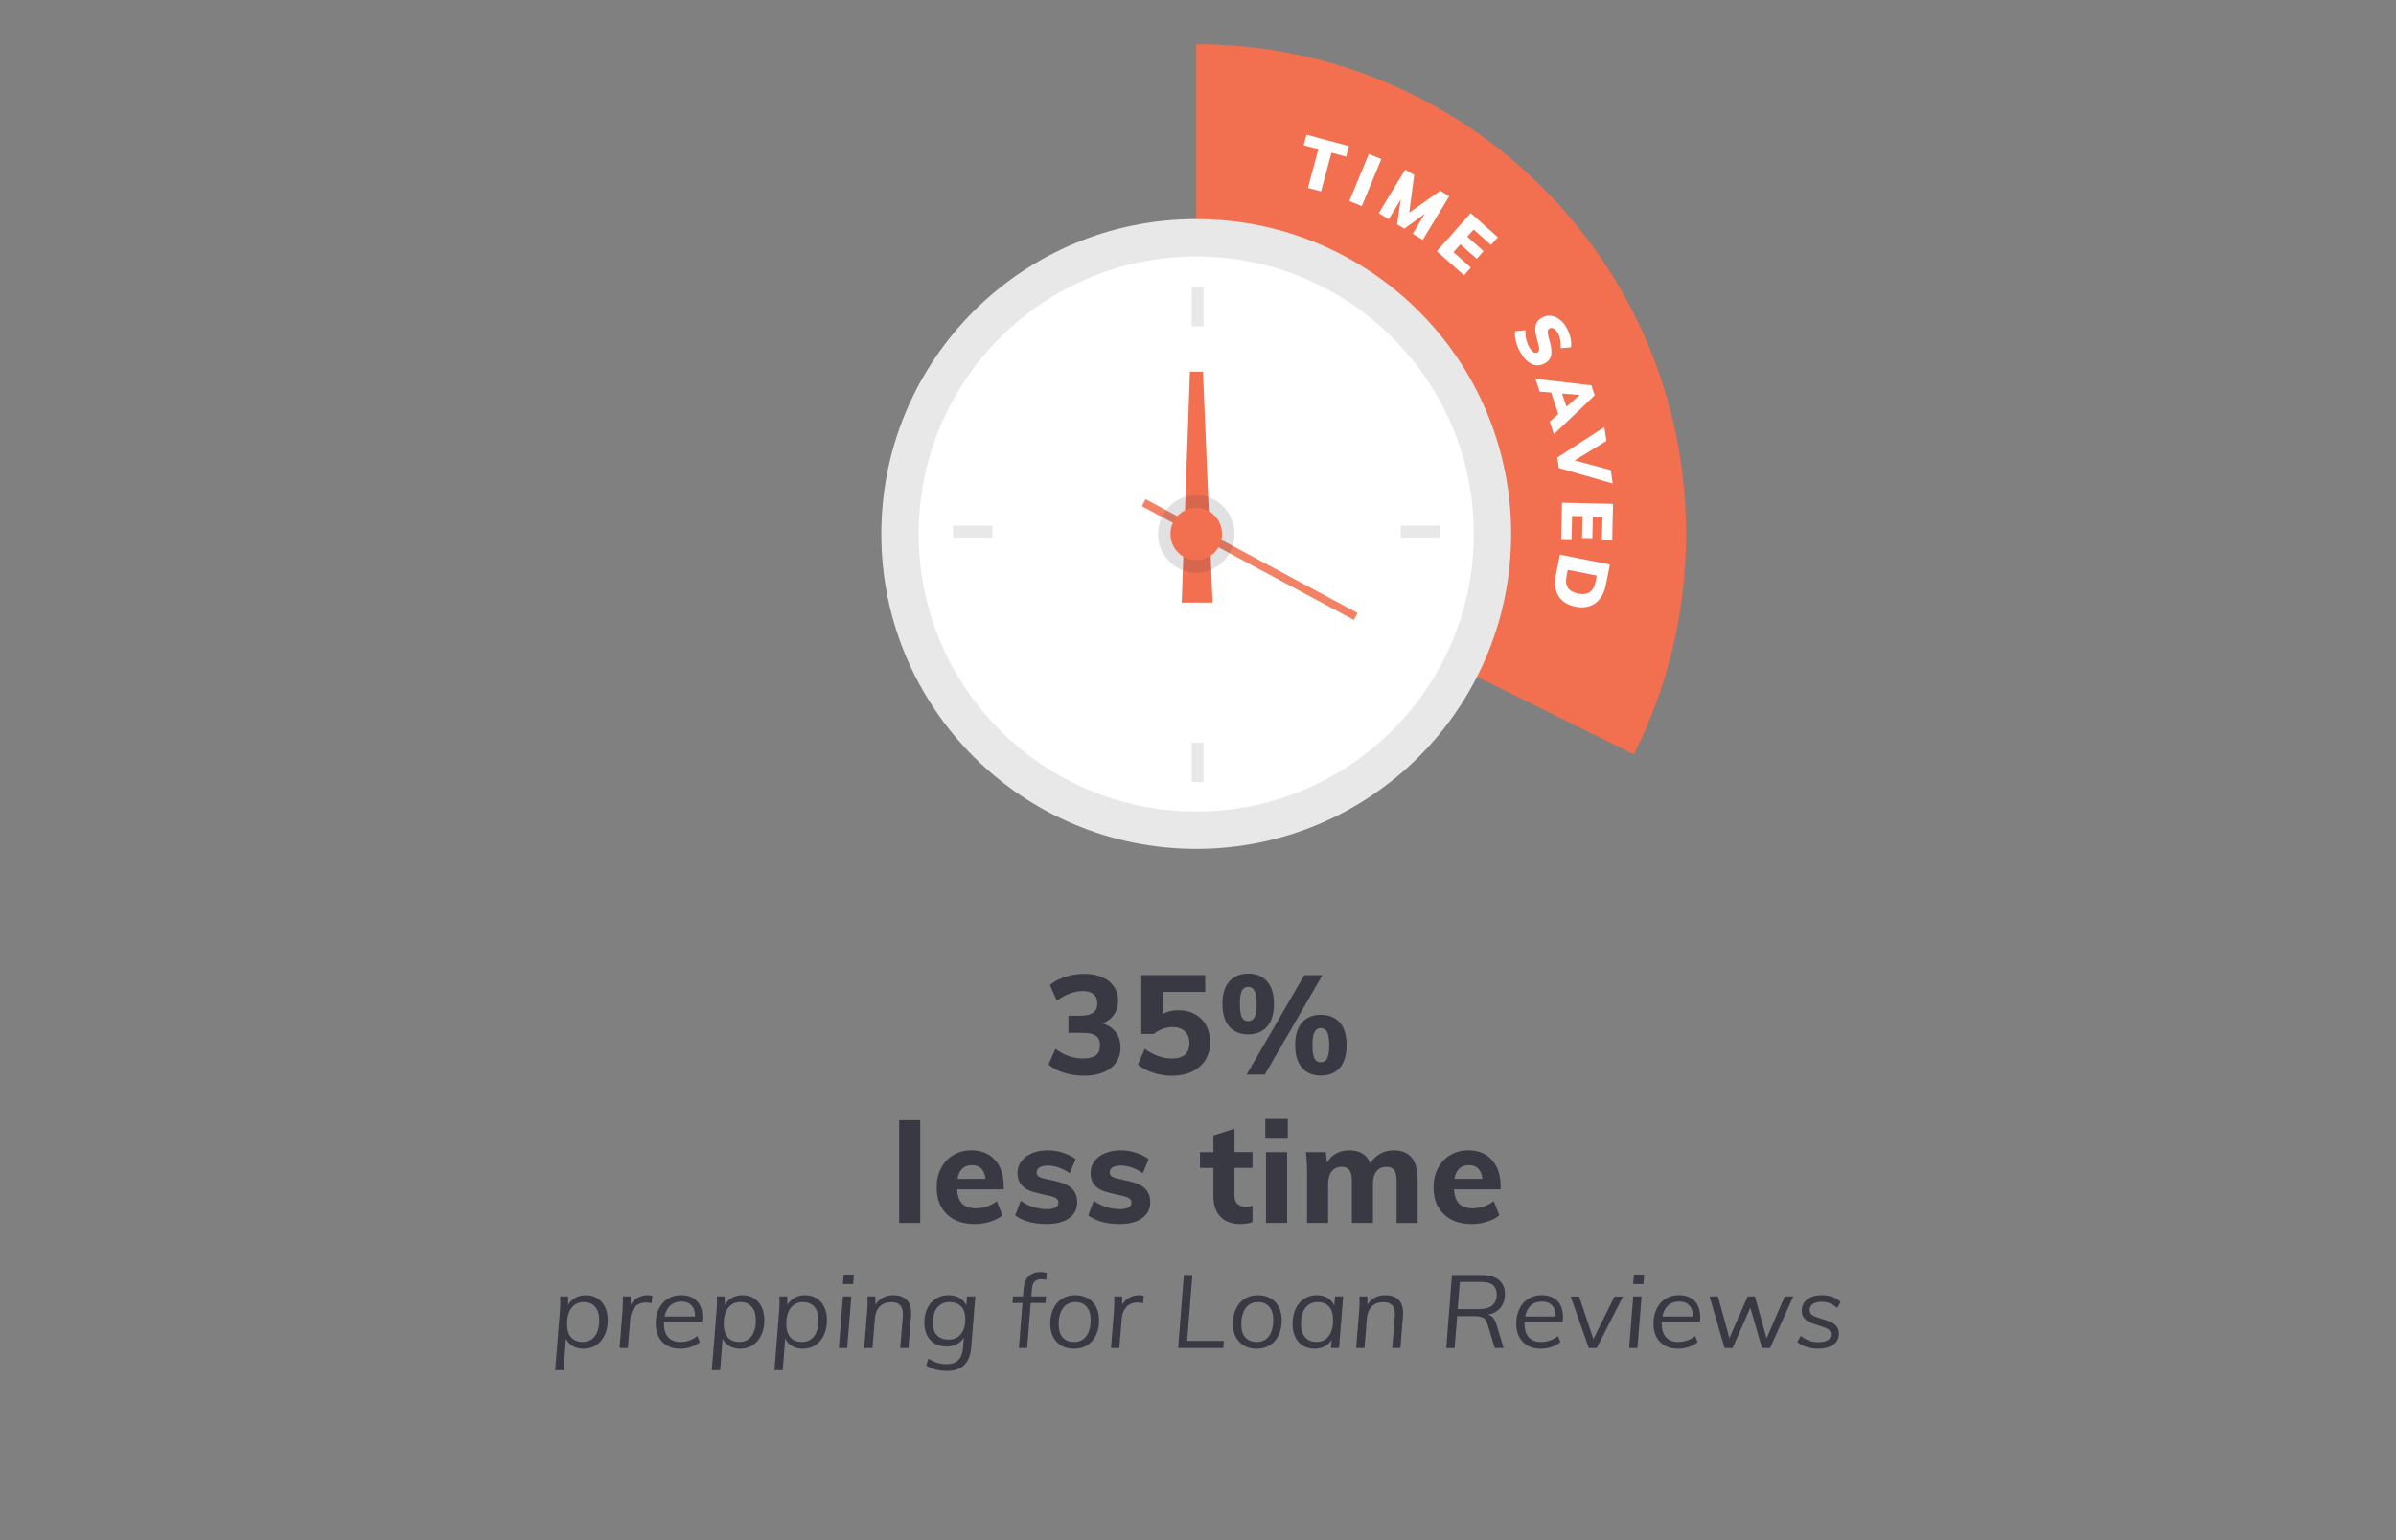 <?xml version="1.0" encoding="utf-8"?>
<!-- Generator: Adobe Illustrator 24.3.0, SVG Export Plug-In . SVG Version: 6.00 Build 0)  -->
<svg version="1.1" id="Layer_1" xmlns="http://www.w3.org/2000/svg" xmlns:xlink="http://www.w3.org/1999/xlink" x="0px" y="0px"
	 viewBox="0 0 700 450" style="enable-background:new 0 0 700 450;" xml:space="preserve">
<rect x="0" y="0" width="700" height="450" fill="#808080" stroke="none"/>
<style type="text/css">
	.st0{fill:#F26F4F;}
	.st1{fill:#FFFFFF;}
	.st2{fill:#E9E8E8;}
	.st3{fill:#F38165;}
	.st4{opacity:0.15;}
	.st5{fill:#383943;}
	.st6{fill:#F26F50;}
</style>
<g>
	<path class="st0" d="M477.32,220.42c9.77-19.35,15.28-41.24,15.28-64.4c0-79.04-64.08-143.11-143.11-143.11v144.14L477.32,220.42z"
		/>
	<g>
		<path class="st1" d="M382.12,54.9l3.04-11.32l-4.29-1.15l0.83-3.07l12.41,3.33l-0.83,3.07l-4.29-1.15l-3.04,11.32L382.12,54.9z"/>
		<path class="st1" d="M394.21,58.73l5.7-13.76l3.64,1.51l-5.7,13.76L394.21,58.73z"/>
		<path class="st1" d="M420.78,55.74l2.61,1.59l-7.73,12.75l-2.93-1.78l3.52-5.85l-5.96,4.37l-2.13-1.29l1.06-7.24l-3.49,5.77
			l-2.92-1.77l7.73-12.75l2.63,1.59l-1.47,11.01L420.78,55.74z"/>
		<path class="st1" d="M419.76,73.4l9.9-11.14l7.95,7.07l-2,2.25l-5.08-4.52l-1.86,2.09l4.76,4.22l-2,2.25l-4.76-4.23l-2.03,2.28
			l5.08,4.52l-2,2.25L419.76,73.4z"/>
		<path class="st1" d="M442.86,99.64c-0.27-1.1-0.34-2.06-0.22-2.9l3.04-0.25c-0.06,0.86,0,1.7,0.18,2.53
			c0.18,0.83,0.46,1.61,0.86,2.33c0.4,0.74,0.81,1.24,1.23,1.52c0.41,0.28,0.81,0.32,1.18,0.12c0.32-0.18,0.5-0.5,0.53-0.97
			c0.02-0.47-0.13-1.25-0.46-2.35c-0.44-1.37-0.65-2.5-0.67-3.38c-0.01-0.88,0.15-1.6,0.49-2.14c0.34-0.55,0.86-1.01,1.56-1.39
			c0.8-0.44,1.64-0.6,2.53-0.5c0.9,0.1,1.74,0.46,2.55,1.09c0.81,0.63,1.5,1.46,2.08,2.51c0.52,0.94,0.88,1.93,1.11,2.96
			c0.22,1.03,0.26,1.92,0.1,2.65l-3.02,0.27c0.09-0.8,0.07-1.57-0.07-2.33c-0.13-0.76-0.37-1.44-0.73-2.08
			c-0.34-0.63-0.74-1.06-1.18-1.31c-0.45-0.25-0.87-0.27-1.28-0.04c-0.22,0.12-0.37,0.29-0.44,0.5c-0.07,0.21-0.08,0.55-0.02,0.99
			c0.06,0.45,0.21,1.08,0.45,1.9c0.39,1.33,0.59,2.43,0.6,3.3c0.01,0.87-0.15,1.59-0.48,2.14c-0.32,0.55-0.83,1.01-1.5,1.37
			c-1.28,0.69-2.54,0.75-3.82,0.16c-1.27-0.59-2.4-1.79-3.38-3.6C443.53,101.78,443.12,100.73,442.86,99.64z"/>
		<path class="st1" d="M452.76,123.2l2.5-2.23l-2.09-6.27l-3.34-0.28l-1.24-3.73l16.34,1.9l0.97,2.93l-11.93,11.35L452.76,123.2z
			 M456.36,114.98l1.29,3.85l3.83-3.42L456.36,114.98z"/>
		<path class="st1" d="M470.59,137.36l0.58,3.91l-15.74-4.52l-0.46-3.08l13.75-8.89l0.6,4.04l-9.27,5.71L470.59,137.36z"/>
		<path class="st1" d="M456.35,146.88l14.9,0.34l-0.24,10.63l-3.01-0.07l0.16-6.8l-2.8-0.07l-0.15,6.36l-3.01-0.07l0.15-6.36
			l-3.06-0.07l-0.15,6.8l-3.01-0.07L456.35,146.88z"/>
		<path class="st1" d="M470.34,164.94l-1.19,5.97c-0.32,1.61-0.88,2.95-1.7,4.01c-0.82,1.05-1.83,1.78-3.05,2.2
			c-1.22,0.4-2.58,0.46-4.09,0.16c-1.52-0.3-2.77-0.87-3.75-1.7c-0.99-0.84-1.65-1.89-1.99-3.18s-0.36-2.74-0.03-4.37l1.19-5.97
			L470.34,164.94z M457.67,168.36c-0.28,1.42-0.15,2.55,0.43,3.4c0.56,0.84,1.56,1.41,2.98,1.69c2.8,0.56,4.49-0.58,5.05-3.42
			l0.37-1.85l-8.46-1.68L457.67,168.36z"/>
	</g>
	<g id="Artwork_1106_1_">
		<g>
			<g>
				<g>
					<path class="st2" d="M257.48,156.02c0-50.81,41.19-92.01,92-92.01c50.81,0,92.01,41.19,92.01,92.01s-41.19,92.01-92.01,92.01
						C298.67,248.01,257.48,206.82,257.48,156.02"/>
					<path class="st1" d="M268.39,156.02c0-44.78,36.3-81.09,81.09-81.09s81.09,36.31,81.09,81.09s-36.3,81.09-81.09,81.09
						S268.39,200.8,268.39,156.02"/>
				</g>
				<polygon class="st0" points="347.64,108.63 345.24,176.07 354.26,176.07 351.45,108.63 				"/>
				
					<rect x="363.92" y="128.26" transform="matrix(0.473 -0.881 0.881 0.473 48.459 407.83)" class="st3" width="2.31" height="70.31"/>
				<rect x="278.42" y="153.59" class="st2" width="11.52" height="3.46"/>
				<rect x="409.26" y="153.59" class="st2" width="11.52" height="3.46"/>
				<rect x="348.16" y="216.99" class="st2" width="3.46" height="11.52"/>
				<rect x="348.16" y="83.84" class="st2" width="3.46" height="11.52"/>
				<g class="st4">
					<path class="st5" d="M338.32,156.02c0,6.26,5,11.35,11.17,11.35s11.17-5.08,11.17-11.35c0-6.26-5-11.35-11.17-11.35
						S338.32,149.75,338.32,156.02"/>
				</g>
				<g>
					<path class="st6" d="M341.96,156.02c0,4.22,3.37,7.65,7.53,7.65s7.53-3.43,7.53-7.65c0-4.22-3.37-7.65-7.53-7.65
						S341.96,151.8,341.96,156.02"/>
				</g>
			</g>
		</g>
	</g>
</g>
<g>
	<g>
		<path class="st5" d="M325.99,301.59c0.91,1.21,1.37,2.7,1.37,4.47c0,2.56-0.97,4.57-2.9,6.04c-1.93,1.47-4.56,2.2-7.87,2.2
			c-2.01,0-3.94-0.29-5.79-0.88c-1.85-0.58-3.35-1.38-4.49-2.39l2.04-4.57c2.58,1.88,5.24,2.81,7.96,2.81
			c1.77,0,3.05-0.31,3.86-0.92c0.8-0.61,1.2-1.58,1.2-2.92c0-1.28-0.4-2.21-1.2-2.79c-0.8-0.58-2.09-0.88-3.86-0.88h-4.16v-4.98
			h3.47c1.69,0,2.94-0.29,3.75-0.88c0.82-0.58,1.22-1.48,1.22-2.67c0-1.2-0.36-2.11-1.08-2.73c-0.72-0.62-1.75-0.94-3.08-0.94
			c-1.25,0-2.53,0.24-3.83,0.71c-1.31,0.48-2.58,1.18-3.83,2.1l-2.04-4.57c1.17-1.01,2.67-1.8,4.49-2.39
			c1.82-0.58,3.7-0.88,5.63-0.88c1.96,0,3.68,0.33,5.16,0.98c1.48,0.65,2.62,1.56,3.43,2.73c0.8,1.17,1.2,2.54,1.2,4.12
			s-0.39,2.94-1.18,4.1c-0.79,1.16-1.9,2.01-3.35,2.55C323.77,299.53,325.07,300.38,325.99,301.59z"/>
		<path class="st5" d="M349.12,296.32c1.4,0.78,2.49,1.87,3.26,3.29c0.77,1.41,1.16,3.05,1.16,4.9c0,1.96-0.46,3.68-1.37,5.16
			c-0.91,1.48-2.22,2.63-3.92,3.43c-1.7,0.8-3.68,1.2-5.94,1.2c-1.85,0-3.68-0.3-5.49-0.9c-1.81-0.6-3.27-1.39-4.39-2.37l2.04-4.57
			c2.58,1.88,5.22,2.81,7.92,2.81c3.4,0,5.1-1.51,5.1-4.53c0-1.44-0.44-2.58-1.33-3.41c-0.88-0.83-2.09-1.24-3.61-1.24
			c-0.95,0-1.91,0.18-2.88,0.53c-0.97,0.35-1.83,0.84-2.59,1.47h-3.63v-17.18h18.65v4.9h-12.44v6.49c1.28-0.76,2.83-1.14,4.65-1.14
			C346.12,295.16,347.72,295.55,349.12,296.32z"/>
		<path class="st5" d="M359.13,299.93c-1.33-1.52-2-3.74-2-6.65c0-2.83,0.67-5,2-6.53c1.33-1.52,3.17-2.28,5.51-2.28
			c2.37,0,4.22,0.76,5.55,2.28c1.33,1.52,2,3.71,2,6.57c0,2.88-0.67,5.09-2,6.61s-3.18,2.29-5.55,2.29
			C362.3,302.22,360.47,301.46,359.13,299.93z M366.54,297.18c0.39-0.78,0.59-2.06,0.59-3.86c0-1.77-0.2-3.04-0.61-3.82
			c-0.41-0.77-1.03-1.16-1.88-1.16c-0.82,0-1.42,0.39-1.82,1.16c-0.39,0.78-0.59,2.05-0.59,3.82c0,1.79,0.19,3.08,0.57,3.86
			s0.99,1.16,1.84,1.16C365.51,298.34,366.14,297.96,366.54,297.18z M369.5,313.97h-5.3l16.85-29.05h5.3L369.5,313.97z
			 M380.37,311.97c-1.32-1.52-1.98-3.74-1.98-6.65c0-2.86,0.66-5.04,1.98-6.55s3.15-2.26,5.49-2.26c2.39,0,4.25,0.75,5.57,2.26
			s1.98,3.71,1.98,6.59s-0.66,5.09-1.98,6.61s-3.18,2.28-5.57,2.28C383.52,314.25,381.69,313.49,380.37,311.97z M387.75,309.22
			c0.39-0.78,0.59-2.06,0.59-3.86c0-1.77-0.2-3.04-0.61-3.82s-1.03-1.16-1.88-1.16c-0.82,0-1.42,0.39-1.82,1.16
			s-0.59,2.05-0.59,3.82c0,1.79,0.19,3.08,0.57,3.86s0.99,1.16,1.84,1.16C386.73,310.38,387.36,309.99,387.75,309.22z"/>
		<path class="st5" d="M262.69,357.32v-30.03h6.16v30.03H262.69z"/>
		<path class="st5" d="M293.24,347.49h-13.63c0.11,1.93,0.61,3.34,1.51,4.22c0.9,0.88,2.23,1.33,4,1.33c1.06,0,2.12-0.18,3.18-0.53
			s2.04-0.87,2.94-1.55l1.63,4.16c-0.98,0.79-2.2,1.41-3.65,1.86c-1.46,0.45-2.92,0.67-4.39,0.67c-3.48,0-6.22-0.96-8.2-2.88
			c-1.99-1.92-2.98-4.54-2.98-7.85c0-2.09,0.43-3.96,1.29-5.61s2.06-2.92,3.61-3.84c1.55-0.91,3.3-1.37,5.26-1.37
			c2.91,0,5.21,0.95,6.9,2.83c1.69,1.89,2.53,4.44,2.53,7.65V347.49z M281.15,341.45c-0.72,0.68-1.19,1.67-1.41,2.98h8.2
			c-0.33-2.67-1.65-4-3.96-4C282.81,340.43,281.87,340.77,281.15,341.45z"/>
		<path class="st5" d="M296.59,355.12l1.63-4.28c1.09,0.79,2.3,1.39,3.63,1.82c1.33,0.42,2.69,0.63,4.08,0.63
			c1.06,0,1.88-0.16,2.45-0.49c0.57-0.33,0.86-0.8,0.86-1.43c0-0.52-0.2-0.92-0.61-1.22c-0.41-0.3-1.13-0.56-2.16-0.78l-3.39-0.78
			c-1.99-0.43-3.45-1.13-4.39-2.08c-0.94-0.95-1.41-2.22-1.41-3.79c0-1.28,0.37-2.42,1.12-3.43c0.75-1.01,1.79-1.79,3.12-2.35
			c1.33-0.56,2.87-0.84,4.61-0.84c1.47,0,2.91,0.22,4.33,0.67c1.41,0.45,2.68,1.08,3.79,1.9l-1.71,4.12
			c-1.06-0.73-2.14-1.29-3.24-1.67s-2.17-0.57-3.2-0.57c-1.01,0-1.79,0.18-2.37,0.53s-0.86,0.84-0.86,1.47
			c0,0.46,0.17,0.84,0.51,1.12c0.34,0.29,0.95,0.52,1.82,0.71l3.47,0.78c2.12,0.49,3.66,1.22,4.61,2.2
			c0.95,0.98,1.43,2.29,1.43,3.92c0,1.96-0.79,3.51-2.37,4.65c-1.58,1.14-3.74,1.71-6.49,1.71
			C301.93,357.65,298.85,356.8,296.59,355.12z"/>
		<path class="st5" d="M317.93,355.12l1.63-4.28c1.09,0.79,2.3,1.39,3.63,1.82c1.33,0.42,2.69,0.63,4.08,0.63
			c1.06,0,1.88-0.16,2.45-0.49c0.57-0.33,0.86-0.8,0.86-1.43c0-0.52-0.2-0.92-0.61-1.22c-0.41-0.3-1.13-0.56-2.16-0.78l-3.39-0.78
			c-1.99-0.43-3.45-1.13-4.39-2.08c-0.94-0.95-1.41-2.22-1.41-3.79c0-1.28,0.37-2.42,1.12-3.43c0.75-1.01,1.79-1.79,3.12-2.35
			c1.33-0.56,2.87-0.84,4.61-0.84c1.47,0,2.91,0.22,4.33,0.67c1.41,0.45,2.68,1.08,3.79,1.9l-1.71,4.12
			c-1.06-0.73-2.14-1.29-3.24-1.67s-2.17-0.57-3.2-0.57c-1.01,0-1.79,0.18-2.37,0.53s-0.86,0.84-0.86,1.47
			c0,0.46,0.17,0.84,0.51,1.12c0.34,0.29,0.95,0.52,1.82,0.71l3.47,0.78c2.12,0.49,3.66,1.22,4.61,2.2
			c0.95,0.98,1.43,2.29,1.43,3.92c0,1.96-0.79,3.51-2.37,4.65c-1.58,1.14-3.74,1.71-6.49,1.71
			C323.27,357.65,320.18,356.8,317.93,355.12z"/>
		<path class="st5" d="M360.65,341.24v8.04c0,1.14,0.3,1.98,0.9,2.51c0.6,0.53,1.37,0.8,2.33,0.8c0.6,0,1.28-0.1,2.04-0.29v4.77
			c-0.98,0.38-2.16,0.57-3.55,0.57c-2.56,0-4.51-0.72-5.85-2.16c-1.35-1.44-2.02-3.47-2.02-6.08v-8.16h-3.92v-4.61h3.92v-4.86
			l6.16-2v6.85h5.26v4.61H360.65z"/>
		<path class="st5" d="M369.66,326.92h6.57v5.79h-6.57V326.92z M369.87,357.32v-20.69h6.16v20.69H369.87z"/>
		<path class="st5" d="M412.44,338.25c1.16,1.43,1.73,3.61,1.73,6.55v12.53h-6.16V345c0-1.44-0.23-2.48-0.69-3.12
			c-0.46-0.64-1.22-0.96-2.29-0.96c-1.25,0-2.22,0.44-2.9,1.31c-0.68,0.87-1.02,2.09-1.02,3.67v11.42h-6.16V345
			c0-1.41-0.24-2.45-0.71-3.1c-0.48-0.65-1.23-0.98-2.26-0.98c-1.25,0-2.22,0.44-2.92,1.31c-0.69,0.87-1.04,2.09-1.04,3.67v11.42
			h-6.16v-14.77c0-2.2-0.11-4.17-0.33-5.92h5.79l0.37,3.1c0.62-1.17,1.5-2.07,2.63-2.69c1.13-0.63,2.43-0.94,3.9-0.94
			c3.07,0,5.11,1.28,6.12,3.83c0.68-1.17,1.62-2.1,2.83-2.79c1.21-0.69,2.54-1.04,3.98-1.04
			C409.52,336.1,411.28,336.82,412.44,338.25z"/>
		<path class="st5" d="M438.41,347.49h-13.63c0.11,1.93,0.61,3.34,1.51,4.22c0.9,0.88,2.23,1.33,4,1.33c1.06,0,2.12-0.18,3.18-0.53
			s2.04-0.87,2.94-1.55l1.63,4.16c-0.98,0.79-2.2,1.41-3.65,1.86c-1.46,0.45-2.92,0.67-4.39,0.67c-3.48,0-6.22-0.96-8.2-2.88
			c-1.99-1.92-2.98-4.54-2.98-7.85c0-2.09,0.43-3.96,1.29-5.61s2.06-2.92,3.61-3.84c1.55-0.91,3.3-1.37,5.26-1.37
			c2.91,0,5.21,0.95,6.9,2.83c1.69,1.89,2.53,4.44,2.53,7.65V347.49z M426.31,341.45c-0.72,0.68-1.19,1.67-1.41,2.98h8.2
			c-0.33-2.67-1.65-4-3.96-4C427.98,340.43,427.03,340.77,426.31,341.45z"/>
		<path class="st5" d="M174.48,379.31c0.97,0.59,1.72,1.44,2.26,2.55c0.54,1.11,0.81,2.39,0.81,3.85c0,1.66-0.3,3.12-0.9,4.39
			s-1.43,2.25-2.5,2.94c-1.07,0.69-2.3,1.03-3.7,1.03c-1.18,0-2.22-0.26-3.12-0.78c-0.9-0.52-1.56-1.25-1.98-2.19l-0.72,9.24h-2.43
			l1.38-17.33c0.08-0.82,0.12-1.76,0.12-2.82c0-0.62-0.01-1.09-0.03-1.41h2.28l0.06,2.52c0.46-0.9,1.15-1.6,2.07-2.11
			c0.92-0.51,1.93-0.76,3.03-0.76C172.38,378.43,173.51,378.72,174.48,379.31z M173.79,390.41c0.85-1.13,1.27-2.69,1.27-4.69
			c0-1.68-0.4-2.98-1.2-3.9c-0.8-0.92-1.91-1.38-3.33-1.38c-1.52,0-2.71,0.57-3.57,1.71c-0.86,1.14-1.29,2.7-1.29,4.68
			c0,1.7,0.39,3,1.18,3.91c0.79,0.91,1.92,1.36,3.4,1.36C171.76,392.1,172.94,391.54,173.79,390.41z"/>
		<path class="st5" d="M190.57,378.61l-0.21,2.19c-0.52-0.16-1.04-0.24-1.56-0.24c-1.46,0-2.58,0.46-3.36,1.36
			c-0.78,0.91-1.21,2.02-1.29,3.34l-0.72,8.61H181l0.87-10.86c0.08-1.36,0.12-2.38,0.12-3.06c0-0.52-0.01-0.91-0.03-1.17h2.28
			l0.03,2.43c0.48-0.88,1.17-1.56,2.05-2.05c0.89-0.49,1.85-0.73,2.89-0.73C189.74,378.43,190.19,378.49,190.57,378.61z"/>
		<path class="st5" d="M193.98,386.25v0.6c0,1.66,0.41,2.95,1.23,3.87s2.01,1.38,3.57,1.38c1.88,0,3.53-0.58,4.95-1.74l0.72,1.77
			c-0.64,0.6-1.49,1.08-2.55,1.42s-2.13,0.52-3.21,0.52c-1.46,0-2.72-0.3-3.79-0.9c-1.07-0.6-1.89-1.45-2.47-2.55
			s-0.87-2.38-0.87-3.84c0-1.64,0.3-3.09,0.92-4.36c0.61-1.27,1.47-2.25,2.59-2.95c1.12-0.7,2.42-1.05,3.9-1.05
			c1.92,0,3.44,0.55,4.56,1.66c1.12,1.11,1.68,2.7,1.68,4.78c0,0.44-0.03,0.9-0.09,1.38H193.98z M195.84,381.41
			c-0.84,0.75-1.4,1.83-1.68,3.25h8.91c0.02-1.4-0.33-2.48-1.04-3.24c-0.71-0.76-1.69-1.14-2.95-1.14
			C197.76,380.28,196.68,380.66,195.84,381.41z"/>
		<path class="st5" d="M220.24,379.31c0.97,0.59,1.72,1.44,2.26,2.55c0.54,1.11,0.81,2.39,0.81,3.85c0,1.66-0.3,3.12-0.9,4.39
			s-1.43,2.25-2.5,2.94c-1.07,0.69-2.3,1.03-3.7,1.03c-1.18,0-2.22-0.26-3.12-0.78c-0.9-0.52-1.56-1.25-1.98-2.19l-0.72,9.24h-2.43
			l1.38-17.33c0.08-0.82,0.12-1.76,0.12-2.82c0-0.62-0.01-1.09-0.03-1.41h2.28l0.06,2.52c0.46-0.9,1.15-1.6,2.07-2.11
			c0.92-0.51,1.93-0.76,3.03-0.76C218.14,378.43,219.27,378.72,220.24,379.31z M219.55,390.41c0.85-1.13,1.27-2.69,1.27-4.69
			c0-1.68-0.4-2.98-1.2-3.9c-0.8-0.92-1.91-1.38-3.33-1.38c-1.52,0-2.71,0.57-3.57,1.71c-0.86,1.14-1.29,2.7-1.29,4.68
			c0,1.7,0.39,3,1.18,3.91c0.79,0.91,1.92,1.36,3.4,1.36C217.53,392.1,218.7,391.54,219.55,390.41z"/>
		<path class="st5" d="M238.53,379.31c0.97,0.59,1.72,1.44,2.26,2.55c0.54,1.11,0.81,2.39,0.81,3.85c0,1.66-0.3,3.12-0.9,4.39
			s-1.43,2.25-2.5,2.94c-1.07,0.69-2.3,1.03-3.7,1.03c-1.18,0-2.22-0.26-3.12-0.78c-0.9-0.52-1.56-1.25-1.98-2.19l-0.72,9.24h-2.43
			l1.38-17.33c0.08-0.82,0.12-1.76,0.12-2.82c0-0.62-0.01-1.09-0.03-1.41H230l0.06,2.52c0.46-0.9,1.15-1.6,2.07-2.11
			c0.92-0.51,1.93-0.76,3.03-0.76C236.44,378.43,237.56,378.72,238.53,379.31z M237.84,390.41c0.85-1.13,1.27-2.69,1.27-4.69
			c0-1.68-0.4-2.98-1.2-3.9c-0.8-0.92-1.91-1.38-3.33-1.38c-1.52,0-2.71,0.57-3.57,1.71c-0.86,1.14-1.29,2.7-1.29,4.68
			c0,1.7,0.39,3,1.18,3.91c0.79,0.91,1.92,1.36,3.4,1.36C235.82,392.1,236.99,391.54,237.84,390.41z"/>
		<path class="st5" d="M246.28,378.79h2.43l-1.2,15.08h-2.43L246.28,378.79z M249.46,372.4l-0.21,2.76h-3l0.24-2.76H249.46z"/>
		<path class="st5" d="M264.86,379.76c0.89,0.89,1.33,2.18,1.33,3.88c0,0.36-0.01,0.63-0.03,0.81l-0.75,9.42h-2.4l0.75-9.27
			c0.02-0.14,0.03-0.35,0.03-0.63c0-2.34-1.12-3.51-3.36-3.51c-1.42,0-2.55,0.42-3.39,1.26c-0.84,0.84-1.32,2.01-1.44,3.51
			l-0.69,8.64h-2.43l0.87-10.86c0.08-0.82,0.12-1.76,0.12-2.82c0-0.62-0.01-1.09-0.03-1.41h2.28l0.06,2.49
			c0.5-0.92,1.2-1.62,2.11-2.11c0.91-0.49,1.94-0.73,3.1-0.73C262.69,378.43,263.97,378.87,264.86,379.76z"/>
		<path class="st5" d="M284.94,378.79l-1.2,14.93c-0.36,4.56-2.73,6.84-7.11,6.84c-2.32,0-4.33-0.53-6.03-1.59l0.63-1.98
			c0.92,0.58,1.79,0.99,2.62,1.23c0.83,0.24,1.76,0.36,2.8,0.36c2.86,0,4.43-1.57,4.71-4.71l0.24-3.09
			c-0.48,0.84-1.17,1.49-2.07,1.95c-0.9,0.46-1.88,0.69-2.94,0.69c-2,0-3.59-0.63-4.77-1.89s-1.77-2.95-1.77-5.07
			c0-1.58,0.29-2.98,0.88-4.2c0.59-1.22,1.42-2.16,2.49-2.83c1.07-0.67,2.31-1,3.73-1c1.22,0,2.27,0.26,3.16,0.78
			c0.89,0.52,1.56,1.25,2.02,2.19l0.18-2.61H284.94z M280.72,389.81c0.87-1.07,1.3-2.53,1.3-4.39c0-1.6-0.4-2.83-1.21-3.69
			c-0.81-0.86-1.94-1.29-3.4-1.29c-1.52,0-2.71,0.54-3.58,1.6c-0.87,1.07-1.3,2.54-1.3,4.42c0,1.6,0.39,2.82,1.18,3.67
			c0.79,0.85,1.93,1.27,3.43,1.27C278.66,391.41,279.85,390.88,280.72,389.81z"/>
		<path class="st5" d="M302.31,374.42c-0.49,0.45-0.77,1.23-0.85,2.35l-0.15,2.01h4.32l-0.18,1.92h-4.32l-1.05,13.17h-2.4
			l1.05-13.17h-2.94l0.18-1.92h2.91l0.18-2.34c0.14-1.56,0.63-2.75,1.48-3.57c0.85-0.82,1.95-1.23,3.31-1.23
			c0.66,0,1.32,0.09,1.98,0.27l-0.18,2.04c-0.56-0.14-1.04-0.21-1.44-0.21C303.44,373.75,302.8,373.97,302.31,374.42z"/>
		<path class="st5" d="M310.11,393.18c-1.05-0.6-1.86-1.45-2.43-2.55c-0.57-1.1-0.85-2.38-0.85-3.84c0-1.68,0.3-3.15,0.92-4.41
			c0.61-1.26,1.46-2.23,2.56-2.92s2.38-1.03,3.84-1.03c1.4,0,2.62,0.3,3.67,0.9c1.05,0.6,1.86,1.45,2.43,2.56
			c0.57,1.11,0.85,2.39,0.85,3.85c0,1.68-0.31,3.15-0.92,4.41c-0.61,1.26-1.46,2.23-2.56,2.91c-1.1,0.68-2.38,1.02-3.84,1.02
			C312.38,394.08,311.16,393.78,310.11,393.18z M317.38,390.36c0.84-1.16,1.26-2.73,1.26-4.71c0-1.66-0.4-2.94-1.18-3.85
			c-0.79-0.91-1.89-1.36-3.31-1.36c-1.52,0-2.71,0.58-3.57,1.74c-0.86,1.16-1.29,2.73-1.29,4.71c0,1.7,0.39,2.99,1.17,3.88
			c0.78,0.89,1.91,1.33,3.39,1.33C315.36,392.1,316.54,391.52,317.38,390.36z"/>
		<path class="st5" d="M334.15,378.61l-0.21,2.19c-0.52-0.16-1.04-0.24-1.56-0.24c-1.46,0-2.58,0.46-3.36,1.36
			c-0.78,0.91-1.21,2.02-1.29,3.34l-0.72,8.61h-2.43l0.87-10.86c0.08-1.36,0.12-2.38,0.12-3.06c0-0.52-0.01-0.91-0.03-1.17h2.28
			l0.03,2.43c0.48-0.88,1.17-1.56,2.05-2.05c0.89-0.49,1.85-0.73,2.89-0.73C333.32,378.43,333.77,378.49,334.15,378.61z"/>
		<path class="st5" d="M345.87,372.52h2.49l-1.53,19.25h10.71l-0.15,2.1h-13.19L345.87,372.52z"/>
		<path class="st5" d="M363.46,393.18c-1.05-0.6-1.86-1.45-2.43-2.55c-0.57-1.1-0.85-2.38-0.85-3.84c0-1.68,0.3-3.15,0.92-4.41
			c0.61-1.26,1.46-2.23,2.56-2.92s2.38-1.03,3.84-1.03c1.4,0,2.62,0.3,3.67,0.9c1.05,0.6,1.86,1.45,2.43,2.56
			c0.57,1.11,0.85,2.39,0.85,3.85c0,1.68-0.31,3.15-0.92,4.41c-0.61,1.26-1.46,2.23-2.56,2.91c-1.1,0.68-2.38,1.02-3.84,1.02
			C365.73,394.08,364.51,393.78,363.46,393.18z M370.73,390.36c0.84-1.16,1.26-2.73,1.26-4.71c0-1.66-0.4-2.94-1.18-3.85
			c-0.79-0.91-1.89-1.36-3.31-1.36c-1.52,0-2.71,0.58-3.57,1.74c-0.86,1.16-1.29,2.73-1.29,4.71c0,1.7,0.39,2.99,1.17,3.88
			c0.78,0.89,1.91,1.33,3.39,1.33C368.71,392.1,369.89,391.52,370.73,390.36z"/>
		<path class="st5" d="M392.41,378.79l-1.2,15.08h-2.37l0.21-2.43c-0.48,0.84-1.17,1.49-2.07,1.95s-1.88,0.69-2.94,0.69
			c-1.28,0-2.4-0.29-3.37-0.88s-1.72-1.43-2.25-2.53c-0.53-1.1-0.79-2.39-0.79-3.87c0-1.66,0.29-3.12,0.88-4.38
			c0.59-1.26,1.42-2.24,2.49-2.94c1.07-0.7,2.3-1.05,3.7-1.05c1.2,0,2.24,0.26,3.13,0.79c0.89,0.53,1.55,1.27,1.99,2.23l0.21-2.67
			H392.41z M388.18,390.38c0.86-1.15,1.29-2.7,1.29-4.66c0-1.72-0.39-3.03-1.17-3.93s-1.9-1.35-3.36-1.35
			c-1.52,0-2.71,0.57-3.57,1.69c-0.86,1.13-1.29,2.69-1.29,4.69c0,1.66,0.4,2.95,1.2,3.88s1.93,1.39,3.39,1.39
			C386.15,392.1,387.32,391.53,388.18,390.38z"/>
		<path class="st5" d="M408.59,379.76c0.89,0.89,1.33,2.18,1.33,3.88c0,0.36-0.01,0.63-0.03,0.81l-0.75,9.42h-2.4l0.75-9.27
			c0.02-0.14,0.03-0.35,0.03-0.63c0-2.34-1.12-3.51-3.36-3.51c-1.42,0-2.55,0.42-3.39,1.26c-0.84,0.84-1.32,2.01-1.44,3.51
			l-0.69,8.64h-2.43l0.87-10.86c0.08-0.82,0.12-1.76,0.12-2.82c0-0.62-0.01-1.09-0.03-1.41h2.28l0.06,2.49
			c0.5-0.92,1.2-1.62,2.11-2.11c0.91-0.49,1.94-0.73,3.1-0.73C406.42,378.43,407.7,378.87,408.59,379.76z"/>
		<path class="st5" d="M436.27,385.08c0.39,0.48,0.71,1.16,0.97,2.04l2.04,6.75h-2.58l-2.16-7.11c-0.26-0.86-0.69-1.44-1.29-1.75
			c-0.6-0.31-1.44-0.46-2.52-0.46h-5.01l-0.75,9.33h-2.43l1.65-21.35h8.7c2.16,0,3.83,0.49,5.01,1.45c1.18,0.97,1.77,2.33,1.77,4.09
			c0,1.6-0.41,2.92-1.23,3.96c-0.82,1.04-2.04,1.74-3.66,2.1C435.38,384.28,435.88,384.6,436.27,385.08z M432.08,382.5
			c3.46,0,5.19-1.43,5.19-4.29c0-2.44-1.51-3.66-4.53-3.66h-6.24l-0.63,7.95H432.08z"/>
		<path class="st5" d="M445.4,386.25v0.6c0,1.66,0.41,2.95,1.23,3.87s2.01,1.38,3.57,1.38c1.88,0,3.53-0.58,4.95-1.74l0.72,1.77
			c-0.64,0.6-1.49,1.08-2.55,1.42s-2.13,0.52-3.21,0.52c-1.46,0-2.72-0.3-3.79-0.9c-1.07-0.6-1.89-1.45-2.47-2.55
			s-0.87-2.38-0.87-3.84c0-1.64,0.3-3.09,0.92-4.36c0.61-1.27,1.47-2.25,2.59-2.95c1.12-0.7,2.42-1.05,3.9-1.05
			c1.92,0,3.44,0.55,4.56,1.66c1.12,1.11,1.68,2.7,1.68,4.78c0,0.44-0.03,0.9-0.09,1.38H445.4z M447.26,381.41
			c-0.84,0.75-1.4,1.83-1.68,3.25h8.91c0.02-1.4-0.33-2.48-1.04-3.24c-0.71-0.76-1.69-1.14-2.95-1.14
			C449.18,380.28,448.1,380.66,447.26,381.41z"/>
		<path class="st5" d="M474.16,378.82l-7.68,15.05h-2.31l-5.28-15.05h2.46l4.17,12.44l6.15-12.44H474.16z"/>
		<path class="st5" d="M477.16,378.79h2.43l-1.2,15.08h-2.43L477.16,378.79z M480.34,372.4l-0.21,2.76h-3l0.24-2.76H480.34z"/>
		<path class="st5" d="M485.49,386.25v0.6c0,1.66,0.41,2.95,1.23,3.87s2.01,1.38,3.57,1.38c1.88,0,3.53-0.58,4.95-1.74l0.72,1.77
			c-0.64,0.6-1.49,1.08-2.55,1.42s-2.13,0.52-3.21,0.52c-1.46,0-2.72-0.3-3.79-0.9c-1.07-0.6-1.89-1.45-2.47-2.55
			s-0.87-2.38-0.87-3.84c0-1.64,0.3-3.09,0.92-4.36c0.61-1.27,1.47-2.25,2.59-2.95c1.12-0.7,2.42-1.05,3.9-1.05
			c1.92,0,3.44,0.55,4.56,1.66c1.12,1.11,1.68,2.7,1.68,4.78c0,0.44-0.03,0.9-0.09,1.38H485.49z M487.35,381.41
			c-0.84,0.75-1.4,1.83-1.68,3.25h8.91c0.02-1.4-0.33-2.48-1.04-3.24c-0.71-0.76-1.69-1.14-2.95-1.14
			C489.27,380.28,488.19,380.66,487.35,381.41z"/>
		<path class="st5" d="M523.91,378.79l-6.78,15.08h-2.34l-3.42-11.79l-5.19,11.79h-2.34l-4.38-15.08h2.46l3.33,12.21l5.34-12.21
			h2.13l3.39,12.26l5.31-12.26H523.91z"/>
		<path class="st5" d="M527.87,393.58c-1.04-0.33-1.96-0.81-2.76-1.45l0.96-1.8c0.82,0.64,1.64,1.11,2.46,1.39
			c0.82,0.29,1.71,0.44,2.67,0.44c2.46,0,3.69-0.77,3.69-2.31c0-0.68-0.29-1.19-0.88-1.54s-1.49-0.69-2.71-1.04
			c-1.06-0.32-1.91-0.62-2.56-0.9c-0.65-0.28-1.21-0.7-1.66-1.26c-0.46-0.56-0.69-1.29-0.69-2.19c0-1.36,0.54-2.45,1.62-3.27
			c1.08-0.82,2.52-1.23,4.32-1.23c1.08,0,2.1,0.17,3.06,0.52c0.96,0.35,1.74,0.83,2.34,1.45l-0.96,1.77c-1.38-1.2-2.86-1.8-4.44-1.8
			c-1.16,0-2.05,0.21-2.68,0.63s-0.94,1.02-0.94,1.8c0,0.68,0.29,1.19,0.88,1.54c0.59,0.35,1.49,0.7,2.71,1.04
			c1.08,0.32,1.94,0.62,2.59,0.9c0.65,0.28,1.2,0.7,1.66,1.26s0.69,1.29,0.69,2.19c0,1.36-0.55,2.42-1.65,3.19
			c-1.1,0.77-2.57,1.15-4.41,1.15C530.01,394.08,528.91,393.91,527.87,393.58z"/>
	</g>
</g>
</svg>
